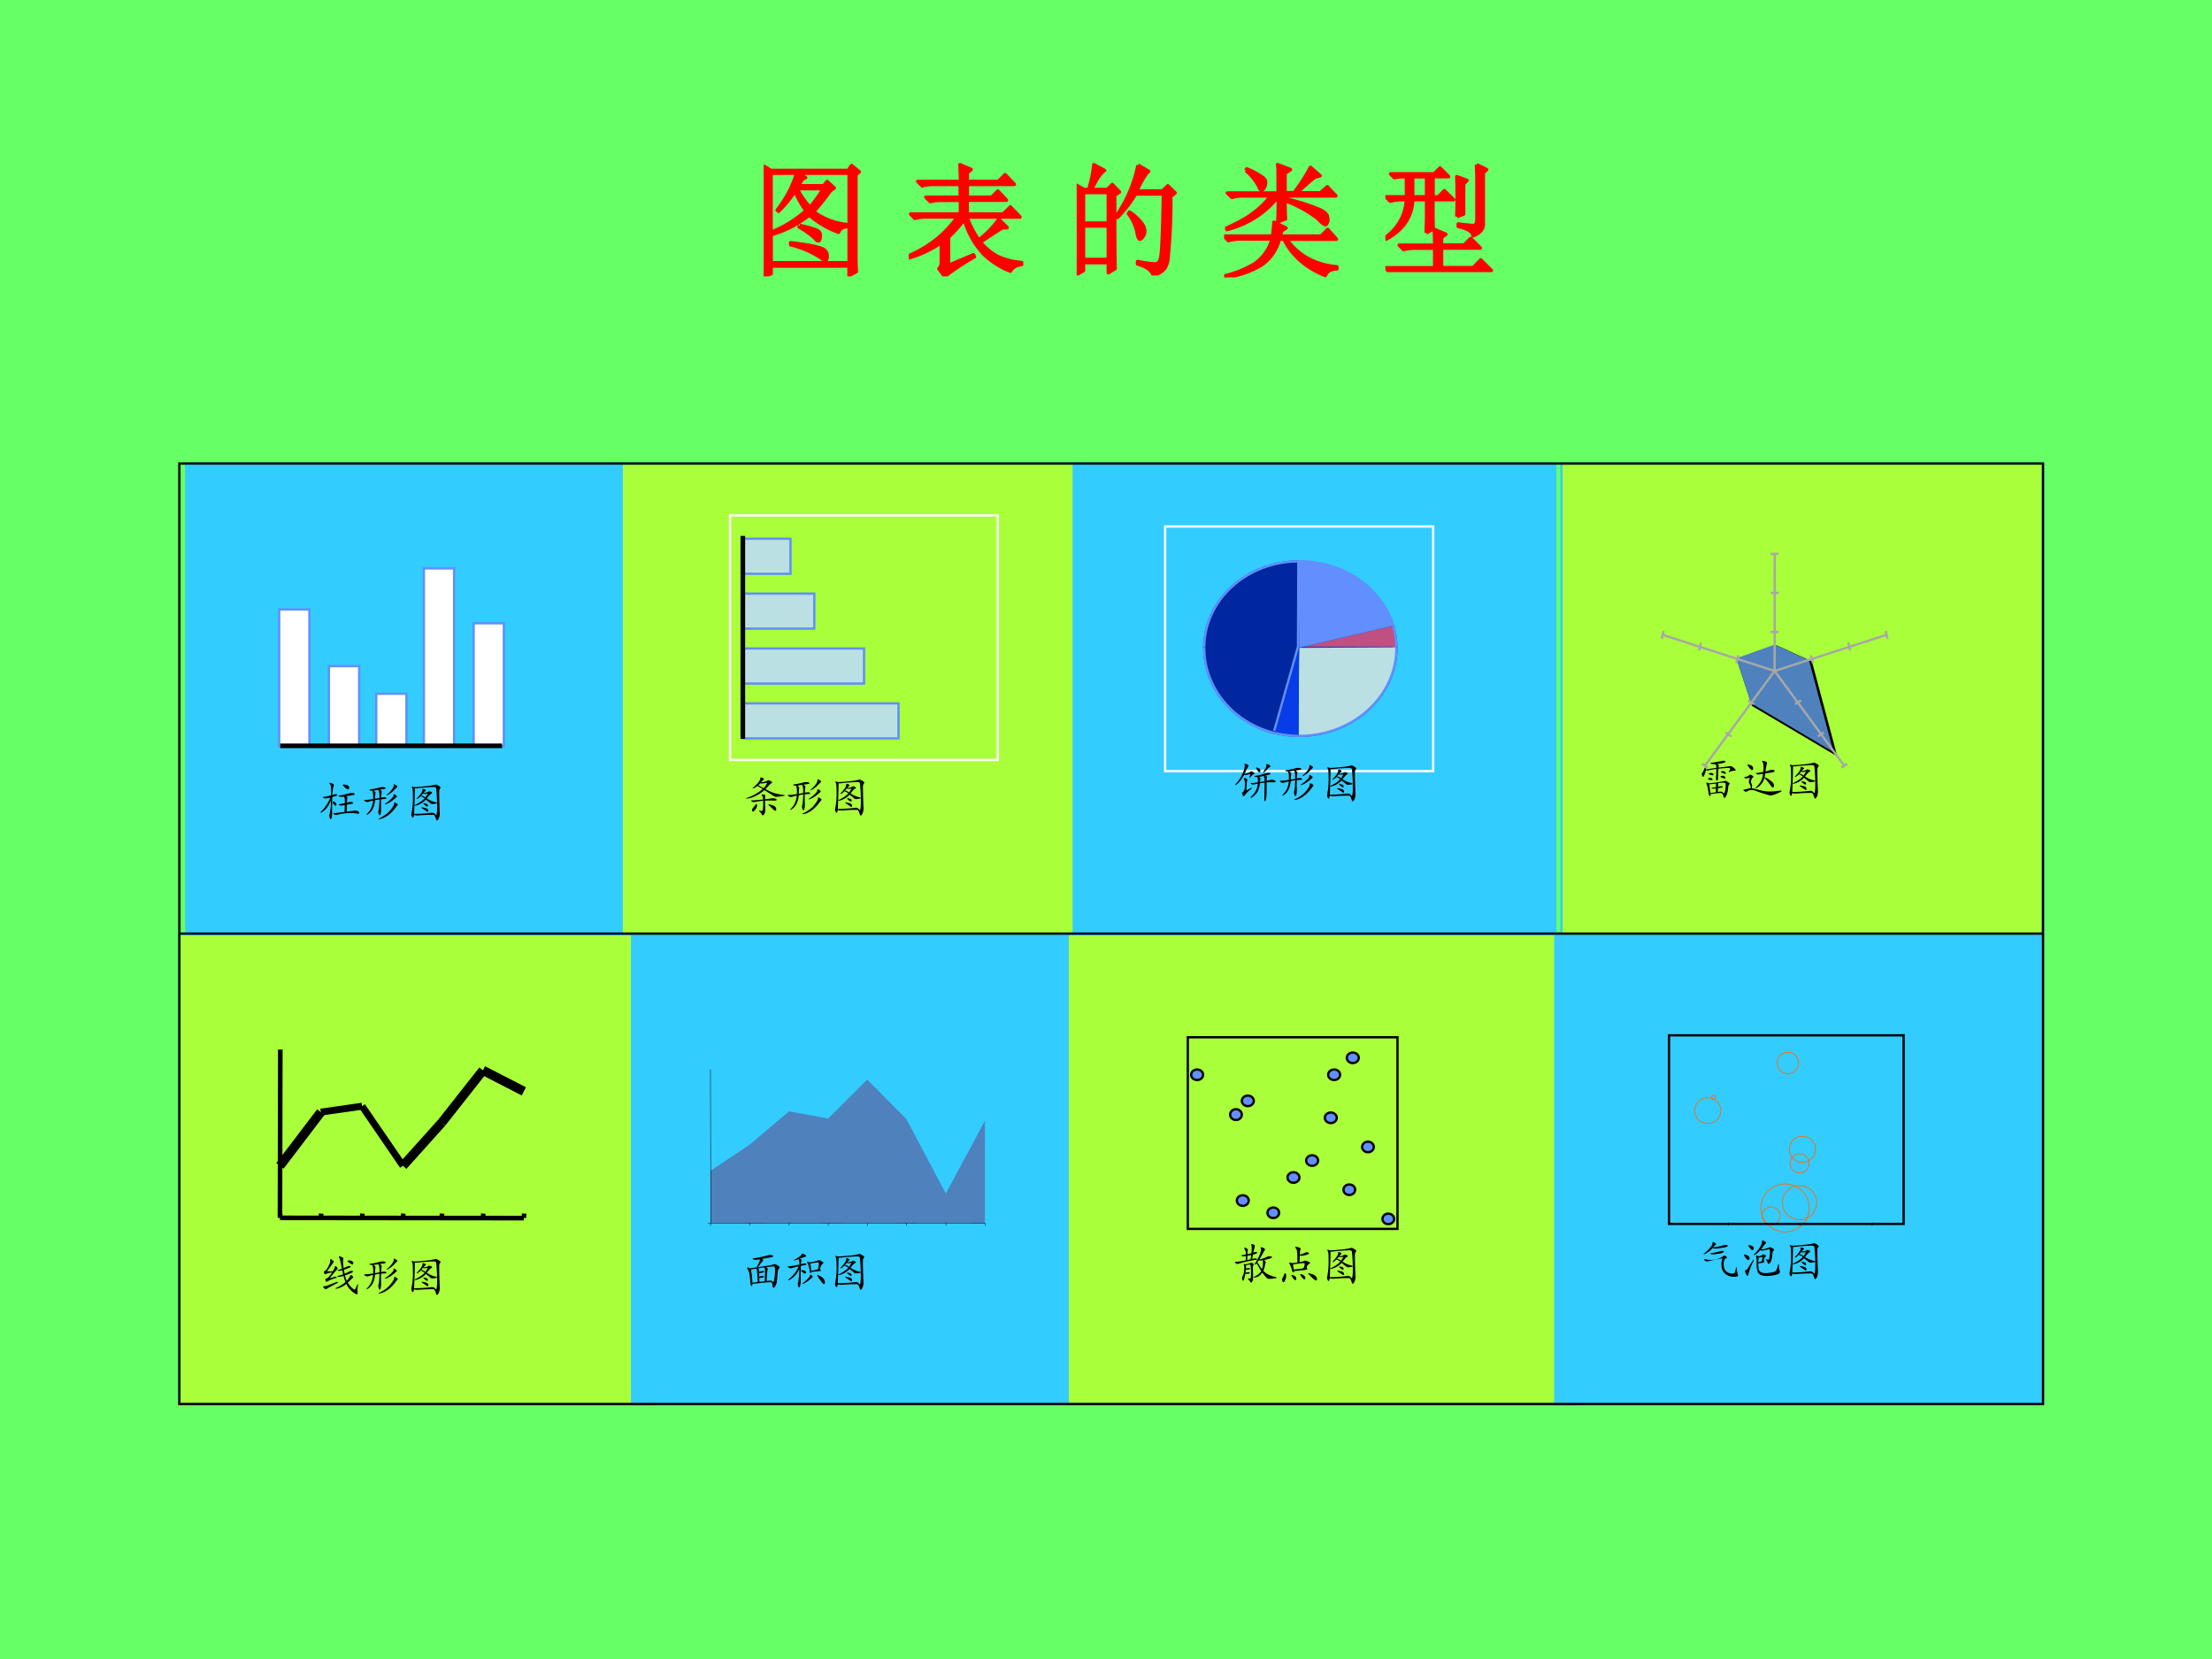 <svg xmlns="http://www.w3.org/2000/svg" xmlns:xlink="http://www.w3.org/1999/xlink" width="960" height="720" viewBox="0 0 720 540"><rect x="0" y="0" width="720" height="540" fill="#333333" stroke="none"/><g data-name="P"><clipPath id="a"><path fill-rule="evenodd" d="M0 540h720V0H0Z"/></clipPath><g clip-path="url(#a)"><path fill="#6f6" fill-rule="evenodd" d="M0 540h720V0H0Z"/></g></g><g data-name="P"><path fill="#ff0" fill-opacity=".439" fill-rule="evenodd" d="M347.5 457.125h164.37v-153.13H347.5Z"/><path fill="none" stroke="#3cf" stroke-miterlimit="10" stroke-width=".75" d="M347.5 457.125h164.37v-153.13H347.5Z"/></g><g data-name="P"><path fill="#ff0" fill-opacity=".439" fill-rule="evenodd" d="M58.375 457.125h153.12v-153.13H58.375Z"/><path fill="none" stroke="#3cf" stroke-miterlimit="10" stroke-width=".75" d="M58.375 457.125h153.12v-153.13H58.375Z"/></g><g data-name="P"><path fill="#ff0" fill-opacity=".439" fill-rule="evenodd" d="M200.13 304h153.12V150.87H200.13Z"/><path fill="none" stroke="#3cf" stroke-miterlimit="10" stroke-width=".75" d="M200.13 304h153.12V150.87H200.13Z"/></g><g data-name="P"><path fill="#ff0" fill-opacity=".439" fill-rule="evenodd" d="M508.25 304H665V150.87H508.25Z"/><path fill="none" stroke="#3cf" stroke-miterlimit="10" stroke-width=".75" d="M508.25 304H665V150.87H508.25Z"/></g><g data-name="P"><path fill="#3cf" fill-rule="evenodd" d="M205.75 457.125H347.5v-153.13H205.75Z"/><path fill="none" stroke="#3cf" stroke-miterlimit="10" stroke-width=".75" d="M205.75 457.125H347.5v-153.13H205.75Z"/></g><g data-name="P"><path fill="#3cf" fill-rule="evenodd" d="M349.5 304h156.75V150.87H349.5Z"/><path fill="none" stroke="#3cf" stroke-miterlimit="10" stroke-width=".75" d="M349.5 304h156.75V150.87H349.5Z"/></g><g data-name="P"><path fill="#3cf" fill-rule="evenodd" d="M506.25 457.125H665v-153.13H506.25Z"/><path fill="none" stroke="#3cf" stroke-miterlimit="10" stroke-width=".75" d="M506.25 457.125H665v-153.13H506.25Z"/></g><g data-name="P"><path fill="#3cf" fill-rule="evenodd" d="M60.625 304h141.75V150.87H60.625Z"/><path fill="none" stroke="#3cf" stroke-miterlimit="10" stroke-width=".75" d="M60.625 304h141.75V150.87H60.625Z"/></g><path fill="#618ffd" fill-rule="evenodd" d="M422.5 210.49v-28.11l30.18 21.08-30.18 7.03Z" data-name="P"/><path fill="#618ffd" fill-rule="evenodd" d="M422.73 182.38c.05 0 .1-.01.16 0 14.53 0 27.25 8.71 30.94 21.22l-30.94 7.24-.16-28.46Z" data-name="P"/><g data-name="P"><path fill="#618ffd" fill-rule="evenodd" d="M422.73 182.72h.16c14.37 0 26.94 8.61 30.6 20.96l-30.6 7.16-.16-28.12Z"/><path fill="none" stroke="#618ffd" stroke-linejoin="round" stroke-width=".75" d="M422.73 182.72h.16c14.37 0 26.94 8.61 30.6 20.96"/></g><path fill="none" stroke="#618ffd" stroke-linejoin="round" stroke-width=".75" d="m422.5 210.49.11-28.11M422.5 210.49l30.18-7.03" data-name="P"/><path fill="#063de8" fill-rule="evenodd" d="m422.5 210.49 30.18-7.03.69 7.61-30.87-.58Z" data-name="P"/><path fill="#063de8" fill-rule="evenodd" d="M453.82 203.58c.68 2.31 1.04 4.7 1.05 7.1l-32.02.16 30.97-7.26Z" data-name="P"/><g data-name="P"><path fill="#c05080" fill-rule="evenodd" d="M453.48 203.69c.68 2.28 1.03 4.63 1.05 6.99l-31.68.16 30.63-7.15Z"/><path fill="none" stroke="#618ffd" stroke-linejoin="round" stroke-width=".75" d="M453.48 203.69c.68 2.28 1.03 4.63 1.05 6.99"/></g><path fill="#063de8" fill-rule="evenodd" d="M422.5 210.49h30.87l-31.57 28 .7-28Z" data-name="P"/><path fill="#063de8" fill-rule="evenodd" d="M454.87 210.72c0 .05.01.11.01.16 0 16.01-14.34 28.99-32.02 28.99h-.48l.48-28.99 32.01-.16Z" data-name="P"/><g data-name="P"><path fill="#bbe0e3" fill-rule="evenodd" d="M454.53 210.72v.16c0 15.82-14.18 28.65-31.67 28.65h-.48l.48-28.65 31.67-.16Z"/><path fill="none" stroke="#618ffd" stroke-linejoin="round" stroke-width=".75" d="M454.53 210.72v.16c0 15.82-14.18 28.65-31.67 28.65h-.48"/></g><path fill="#063de8" fill-rule="evenodd" d="M422.5 210.49v28l-7.75-.57 7.75-27.43Z" data-name="P"/><path fill="#063de8" fill-rule="evenodd" d="M422.68 239.87c-2.64-.01-5.26-.33-7.81-.95l7.98-28.08-.17 29.03Z" data-name="P"/><g data-name="P"><path fill="#063de8" fill-rule="evenodd" d="M422.69 239.53c-2.61-.01-5.19-.33-7.71-.95l7.87-27.74-.16 28.69Z"/><path fill="none" stroke="#618ffd" stroke-linejoin="round" stroke-width=".75" d="M422.69 239.53c-2.61-.01-5.19-.33-7.71-.95"/></g><path fill="none" stroke="#618ffd" stroke-linejoin="round" stroke-width=".75" d="m422.5 210.49 30.18-7.03M422.5 210.49l-7.75 27.43" data-name="P"/><path fill="#00279f" fill-rule="evenodd" d="m422.5 210.49-7.75 27.43-23.12-28.12 30.87.69Z" data-name="P"/><path fill="#00279f" fill-rule="evenodd" d="M414.89 238.95c-13.71-3.36-23.26-14.9-23.26-28.1-.01-.16 0-.32 0-.48l31.22.48-7.96 28.1Z" data-name="P"/><g data-name="P"><path fill="#00279f" fill-rule="evenodd" d="M414.99 238.61c-13.57-3.32-23.02-14.72-23.02-27.76v-.48l30.88.48-7.86 27.76Z"/><path fill="none" stroke="#618ffd" stroke-linejoin="round" stroke-width=".75" d="M414.99 238.61c-13.57-3.32-23.02-14.72-23.02-27.76v-.48"/></g><path fill="#00279f" fill-rule="evenodd" d="M422.5 210.49h-30.87l30.87-28.11v28.11Z" data-name="P"/><path fill="#00279f" fill-rule="evenodd" d="M391.63 210.68c.09-15.6 13.94-28.23 31.06-28.3l.16 28.46-31.22-.16Z" data-name="P"/><g data-name="P"><path fill="#00279f" fill-rule="evenodd" d="M391.97 210.68c.09-15.41 13.8-27.88 30.72-27.96l.16 28.12-30.88-.16Z"/><path fill="none" stroke="#618ffd" stroke-linejoin="round" stroke-width=".75" d="M391.97 210.68c.09-15.41 13.8-27.88 30.72-27.96"/></g><path fill="none" stroke="#618ffd" stroke-linejoin="round" stroke-width=".75" d="m422.5 210.49-7.75 27.43M422.5 210.49l.11-28.11" data-name="P"/><g data-name="P"><symbol id="b"><path d="M.449.607C.536.562.604.531.652.516.701.501.774.486.871.471.888.468.897.464.897.459.897.456.895.454.89.452A1.364 1.364 0 0 0 .705.429a.11.11 0 0 0-.039.005 1.88 1.88 0 0 0-.085.052C.533.517.481.55.426.583A.857.857 0 0 0 .208.442.516.516 0 0 0 .015.387C.005.387 0 .388 0 .391S.01.4.03.407c.133.045.251.112.355.202a2.19 2.19 0 0 1-.12.071A.33.33 0 0 0 .2.638.122.122 0 0 0 .157.624C.154.624.152.625.152.628s.005.008.014.016a.65.65 0 0 1 .125.125c.031.043.045.073.041.089A.062.062 0 0 0 .331.87c0 .005.004.007.012.007A.122.122 0 0 0 .386.863C.406.853.417.846.417.841.417.836.414.831.408.826a1.355 1.355 0 0 1-.056-.06.149.149 0 0 1 .061.007.39.39 0 0 1 .072.025c.02.01.033.014.04.014a.123.123 0 0 0 .046-.02C.594.779.605.769.605.763.605.757.601.752.593.747A.39.39 0 0 1 .53.692 1.08 1.08 0 0 0 .449.607M.407.629a.417.417 0 0 1 .079.114c0 .006-.004.009-.013.009A.142.142 0 0 1 .44.747.238.238 0 0 0 .331.741.701.701 0 0 0 .286.696C.3.687.34.665.407.629M.441.372c.05.005.09.01.116.015.027.005.05.008.07.008.02 0 .038-.004.057-.012C.703.375.712.367.712.359.712.347.693.341.655.341L.622.342A1.959 1.959 0 0 1 .441.34c0-.062.002-.108.003-.137L.447.132a.234.234 0 0 0-.01-.07.1.1 0 0 0-.025-.047C.402.005.393 0 .386 0 .379 0 .372.007.365.022a.3.3 0 0 1-.053.07C.306.099.303.104.303.107c0 .003.002.005.007.005A.1.1 0 0 0 .334.107.094.094 0 0 1 .365.101a.02.02 0 0 1 .02.013.294.294 0 0 1 .01.073c.003.04.004.09.004.15A1.421 1.421 0 0 1 .214.311.189.189 0 0 0 .175.306a.072.072 0 0 0-.036.013C.126.329.119.335.119.34c0 .005.005.007.016.007h.022c.033 0 .114.007.241.02C.393.41.384.44.369.457.364.463.362.468.362.472c0 .008.005.012.016.012A.13.13 0 0 0 .415.478a.076.076 0 0 0 .027-.01C.446.465.448.459.448.452A.139.139 0 0 0 .444.424.225.225 0 0 1 .441.372m-.2-.106C.245.266.249.261.252.251A.08.08 0 0 0 .257.224C.257.203.245.174.22.139.196.104.177.086.162.086.148.086.141.098.141.122c0 .01.002.02.007.028.005.01.017.026.036.049.02.023.033.04.04.051.008.01.014.016.017.016M.524.255A.363.363 0 0 0 .599.238c.04-.01.066-.025.08-.043A.091.091 0 0 0 .7.138C.7.118.693.107.678.107a.034.034 0 0 0-.022.008 4.284 4.284 0 0 0-.119.111C.524.24.517.248.517.251c0 .003.002.004.007.004Z"/></symbol><symbol id="c"><path d="M.769.755C.769.75.765.744.757.737A1.315 1.315 0 0 1 .692.672.563.563 0 0 0 .53.552C.525.552.522.554.522.558c0 .005.004.01.012.017a.52.52 0 0 1 .11.116c.027.04.04.067.04.081a.05.05 0 0 1-.001.01.063.063 0 0 0-.001.01c0 .01.004.014.013.014S.718.799.738.786C.758.773.769.763.769.755M.392.498c.03.006.054.009.071.009.017 0 .03-.003.039-.009C.511.492.515.487.515.482.515.472.5.466.47.465A1.17 1.17 0 0 1 .39.459 4.377 4.377 0 0 1 .392.222.397.397 0 0 0 .382.13C.375.102.368.088.361.088c-.007 0-.014.01-.022.028a.13.13 0 0 0-.012.05c0 .015 0 .025.002.031.015.057.023.144.025.259A1.16 1.16 0 0 1 .251.438.525.525 0 0 0 .206.254.354.354 0 0 0 .124.14C.094.114.072.101.061.101.057.101.055.103.055.107s.004.01.012.018A.435.435 0 0 1 .163.26a.546.546 0 0 1 .042.169.624.624 0 0 1-.081-.02.226.226 0 0 0-.059-.013.082.082 0 0 0-.041.015C.008.421 0 .429 0 .436c0 .007.005.011.014.011L.036.446c.037 0 .094.006.171.019l.001.046A.42.42 0 0 1 .19.659a.111.111 0 0 0-.049.006C.128.671.121.676.121.68c0 .005.006.008.017.009.044.003.121.019.232.047a.23.23 0 0 0 .058.007C.448.743.466.74.479.734.492.729.499.723.499.716.499.71.492.705.477.701A1.801 1.801 0 0 0 .36.683.187.187 0 0 0 .394.658C.401.651.405.645.405.639L.404.624A.98.98 0 0 1 .392.498M.354.491C.356.593.347.655.327.678L.216.661c.03-.02.046-.037.046-.05 0-.003 0-.006-.002-.009a1.148 1.148 0 0 1-.008-.13c.035.005.069.012.102.019m.405.036A.013.013 0 0 0 .756.519 1.033 1.033 0 0 0 .617.404.566.566 0 0 0 .535.359.194.194 0 0 0 .486.343C.48.343.477.344.477.346c0 .003.008.01.024.021a.874.874 0 0 1 .162.141.07.07 0 0 1 .013.021.057.057 0 0 1 .003.018v.011c0 .012.004.018.013.018.01 0 .023-.006.04-.019C.75.544.759.534.759.527M.777.335C.777.329.773.322.765.314A.653.653 0 0 1 .72.258.797.797 0 0 0 .592.12.577.577 0 0 0 .455.031.292.292 0 0 0 .342 0C.334 0 .33.002.33.005s.006.008.019.013c.116.055.203.12.26.192.057.073.086.122.086.147L.693.373c0 .008.004.012.012.012.009 0 .023-.006.042-.018.02-.012.03-.023.03-.032Z"/></symbol><symbol id="d"><path d="M.066.775C.102.773.185.779.314.792a1.35 1.35 0 0 1 .252.041A.163.163 0 0 0 .63.806C.661.788.677.774.677.765A.043.043 0 0 0 .665.737.073.073 0 0 1 .649.703.437.437 0 0 1 .646.642 12.72 12.72 0 0 1 .659.18.295.295 0 0 0 .635.044C.619.014.605 0 .593 0 .586 0 .582.004.579.013a.618.618 0 0 1-.043.108.045.045 0 0 1-.017.008.432.432 0 0 1-.055.002A4.364 4.364 0 0 1 .149.116a.322.322 0 0 0-.087.012C.056.085.047.064.036.064c-.007 0-.015.01-.024.028A.126.126 0 0 0 0 .143a1.753 1.753 0 0 1 .035.435c0 .055-.001.096-.004.123C.029.729.024.747.017.756.01.766.007.772.007.777c0 .005.005.008.015.008.01 0 .025-.003.044-.01M.064.154a3.053 3.053 0 0 1 .409.027c.02 0 .035-.003.048-.009A.084.084 0 0 0 .556.145C.566.132.573.126.576.126c.006 0 .011.019.015.057.005.039.007.08.007.124a4.539 4.539 0 0 1-.02.431C.575.754.568.764.559.768a.126.126 0 0 1-.052.007A2.77 2.77 0 0 1 .354.767 2.728 2.728 0 0 1 .171.751a.448.448 0 0 0-.09-.005C.081.599.076.401.064.154m.295.358A.625.625 0 0 1 .566.423C.584.419.593.413.593.406.593.403.591.399.586.396A.481.481 0 0 0 .483.381a.056.056 0 0 0-.036.014L.338.484A.447.447 0 0 0 .199.381.33.33 0 0 0 .086.343c-.007 0-.01.002-.01.006 0 .005.005.01.016.014.041.02.082.043.122.07.04.027.071.053.093.078a.233.233 0 0 1-.09.051.283.283 0 0 0-.055-.047A.106.106 0 0 0 .13.499C.127.499.125.501.125.504c0 .004.002.008.005.012a.744.744 0 0 1 .085.099c.03.04.044.071.044.093L.258.721c0 .009.005.013.014.013.01 0 .022-.004.039-.011C.328.716.336.708.336.7.336.695.333.69.328.686A.578.578 0 0 1 .282.637a.256.256 0 0 1 .11.029c.01.007.02.01.029.01.01 0 .022-.004.037-.012C.474.656.482.648.482.641.482.634.476.627.465.622A.11.11 0 0 1 .43.597 1.878 1.878 0 0 1 .359.512M.326.535a.676.676 0 0 1 .051.084c0 .004-.002.006-.006.006A.164.164 0 0 1 .347.621.133.133 0 0 0 .27.624a.737.737 0 0 0-.042-.05C.245.575.259.574.27.569A.36.36 0 0 0 .326.535M.291.399c.02 0 .04-.004.062-.013C.374.378.385.364.385.343.385.332.379.326.367.326c-.011 0-.029.01-.053.03C.29.376.278.388.278.392c0 .005.004.007.013.007M.246.305A.999.999 0 0 0 .313.292C.354.283.378.272.385.256A.085.085 0 0 0 .396.224.025.025 0 0 0 .39.207.016.016 0 0 0 .377.201C.373.201.365.205.353.213L.258.277C.243.287.236.295.236.299s.003.006.01.006Z"/></symbol><use xlink:href="#b" transform="matrix(14.064 0 0 -14.064 242.819 265.39)"/><use xlink:href="#c" transform="matrix(14.064 0 0 -14.064 256.465 265.01)"/><use xlink:href="#d" transform="matrix(14.064 0 0 -14.064 271.799 265.46)"/><symbol id="e"><path d="M-2147483500-2147483500Z"/></symbol><use xlink:href="#e" transform="matrix(14.064 0 0 -14.064 30202209000 -30202209000)"/></g><path fill="none" stroke="#fff" stroke-miterlimit="8" stroke-width=".75" d="M237.63 247.38h87.125v-79.625H237.63Z" data-name="P"/><g data-name="P"><path fill="#bbe0e3" fill-rule="evenodd" d="M241.79 186.76h15.504v-11.408H241.79Z"/><path fill="none" stroke="#618ffd" stroke-miterlimit="8" stroke-width=".75" d="M241.79 186.76h15.504v-11.408H241.79Z"/></g><g data-name="P"><path fill="#bbe0e3" fill-rule="evenodd" d="M241.79 204.62h23.256v-11.408H241.79Z"/><path fill="none" stroke="#618ffd" stroke-miterlimit="8" stroke-width=".75" d="M241.79 204.62h23.256v-11.408H241.79Z"/></g><g data-name="P"><path fill="#bbe0e3" fill-rule="evenodd" d="M241.79 222.49h39.455v-11.408H241.79Z"/><path fill="none" stroke="#618ffd" stroke-miterlimit="8" stroke-width=".75" d="M241.79 222.49h39.455v-11.408H241.79Z"/></g><g data-name="P"><path fill="#bbe0e3" fill-rule="evenodd" d="M241.79 240.35h50.678v-11.408H241.79Z"/><path fill="none" stroke="#618ffd" stroke-miterlimit="8" stroke-width=".75" d="M241.79 240.35h50.678v-11.408H241.79Z"/></g><path fill="none" stroke="#000" stroke-linejoin="round" stroke-width="1.5" d="M241.79 240.46v-66.03" data-name="P"/><g data-name="P"><symbol id="f"><path d="M.277.561C.317.574.345.58.362.58.37.58.376.577.38.572.385.567.387.562.387.559.387.549.371.54.34.532A3.794 3.794 0 0 1 .275.515 7.354 7.354 0 0 1 .271.156a.494.494 0 0 0-.01-.12C.255.012.248 0 .24 0 .232 0 .224.01.217.029a.155.155 0 0 0-.011.055c0 .017.004.037.013.06a1.5 1.5 0 0 1 .024.289.72.72 0 0 0-.084-.154.433.433 0 0 0-.092-.095C.037.162.016.151.006.151.002.151 0 .153 0 .156c0 .004.004.01.011.016a.928.928 0 0 1 .218.331.554.554 0 0 0-.11-.022.09.09 0 0 0-.044.01C.063.498.057.503.057.508c0 .005.007.008.021.009.051.007.107.018.168.035L.247.67a.668.668 0 0 1-.005.091C.239.785.233.801.223.809.213.818.209.826.209.833c0 .007.006.011.017.011A.125.125 0 0 0 .277.826C.3.814.312.803.312.794A.79.79 0 0 1 .277.561m.389.168A.05.05 0 0 0 .659.702C.654.695.647.692.637.692c-.01 0-.026.01-.05.028a.358.358 0 0 0-.052.047C.525.78.519.789.519.794c0 .005.008.008.025.008.04 0 .07-.006.09-.019A.06.06 0 0 0 .666.729M.609.174C.719.19.787.198.81.198c.033 0 .056-.007.069-.02C.893.165.9.154.9.145.9.133.889.127.866.127a.73.73 0 0 1-.178.014 1.081 1.081 0 0 1-.29-.037.176.176 0 0 0-.042-.006.063.063 0 0 0-.037.014C.306.122.3.129.3.134c0 .005.008.008.025.008S.42.151.559.168l.004.159a.462.462 0 0 0-.08-.011.103.103 0 0 0-.042.008C.429.33.423.335.423.339c0 .005.01.008.03.011.02.003.057.011.112.023.001.05 0 .085-.002.104A.07.07 0 0 1 .54.523.417.417 0 0 0 .484.518.14.14 0 0 0 .44.526C.424.532.416.537.416.541s.009.007.027.01c.07.01.141.025.214.046C.687.606.71.61.726.61A.123.123 0 0 0 .773.601C.788.596.795.589.795.581S.788.567.775.564A4.96 4.96 0 0 0 .593.532C.615.522.626.509.626.495a.445.445 0 0 1-.011-.11C.661.395.692.4.708.4A.068.068 0 0 0 .745.392C.753.387.757.382.757.376.757.366.748.361.73.358A3.931 3.931 0 0 1 .613.337L.609.174M.295.407A.1.1 0 0 0 .327.399.064.064 0 0 0 .359.374.062.062 0 0 0 .37.34C.37.323.364.315.353.315c-.011 0-.026.01-.044.032S.282.384.282.393c0 .01.004.014.013.014Z"/></symbol><use xlink:href="#f" transform="matrix(14.04 0 0 -14.04 104.303 266.645)"/><use xlink:href="#c" transform="matrix(14.04 0 0 -14.04 118.553 266.617)"/><use xlink:href="#d" transform="matrix(14.04 0 0 -14.04 133.885 267.066)"/><use xlink:href="#e" transform="matrix(14.04 0 0 -14.04 30150669000 -30150669000)"/></g><g data-name="P"><path fill="#fff" fill-rule="evenodd" d="M90.875 242.88h9.835v-44.501h-9.835Z"/><path fill="none" stroke="#618ffd" stroke-miterlimit="8" stroke-width=".75" d="M90.875 242.88h9.835v-44.501h-9.835Z"/></g><g data-name="P"><path fill="#fff" fill-rule="evenodd" d="M107.07 242.88h9.835v-26.055h-9.835Z"/><path fill="none" stroke="#618ffd" stroke-miterlimit="8" stroke-width=".75" d="M107.07 242.88h9.835v-26.055h-9.835Z"/></g><g data-name="P"><path fill="#fff" fill-rule="evenodd" d="M122.46 242.88h9.835v-17.063h-9.835Z"/><path fill="none" stroke="#618ffd" stroke-miterlimit="8" stroke-width=".75" d="M122.46 242.88h9.835v-17.063h-9.835Z"/></g><g data-name="P"><path fill="#fff" fill-rule="evenodd" d="M137.97 242.88h9.835v-57.875h-9.835Z"/><path fill="none" stroke="#618ffd" stroke-miterlimit="8" stroke-width=".75" d="M137.97 242.88h9.835v-57.875h-9.835Z"/></g><g data-name="P"><path fill="#fff" fill-rule="evenodd" d="M154.17 242.88h9.835v-40.005h-9.835Z"/><path fill="none" stroke="#618ffd" stroke-miterlimit="8" stroke-width=".75" d="M154.17 242.88h9.835v-40.005h-9.835Z"/></g><path fill="none" stroke="#000" stroke-linejoin="round" stroke-width="1.5" d="M91.222 242.76h72.198M91.125 396.41l.116-54.79M91.125 396.41l79.385.09M91.125 396.41l.116-1.4M104.43 396.41l.12-1.4M117.86 396.41l.11-1.4M131.16 396.41l.12-1.4M143.78 396.41l.11-1.4M157.2 396.41l.12-1.4M170.51 396.41l.12-1.4" data-name="P"/><path fill="none" stroke="#000" stroke-linejoin="round" stroke-width="3" d="m91.125 379.47 13.305-17.48" data-name="P"/><path fill="none" stroke="#000" stroke-linejoin="round" stroke-width="2.25" d="m104.43 361.99 13.43-1.93M117.86 360.06l13.3 19.41" data-name="P"/><path fill="none" stroke="#000" stroke-linejoin="round" stroke-width="3" d="m131.16 379.47 12.62-14.05M143.78 365.42l13.42-17.03M157.2 348.39l13.31 6.84" data-name="P"/><path fill="none" stroke="#000" stroke-miterlimit="8" stroke-width=".75" d="M386.63 400h68.25v-62.375h-68.25Z" data-name="P"/><g data-name="P"><path fill="#618ffd" fill-rule="evenodd" d="M400.4 362.8c0-.97.85-1.76 1.91-1.76 1.05 0 1.9.79 1.9 1.76s-.85 1.76-1.9 1.76c-1.06 0-1.91-.79-1.91-1.76Z"/><path fill="none" stroke="#000" stroke-linejoin="round" stroke-width=".75" d="M400.4 362.8c0-.97.85-1.76 1.91-1.76 1.05 0 1.9.79 1.9 1.76s-.85 1.76-1.9 1.76c-1.06 0-1.91-.79-1.91-1.76Z"/></g><g data-name="P"><path fill="#618ffd" fill-rule="evenodd" d="M412.55 394.76c0-.95.85-1.72 1.9-1.72 1.05 0 1.9.77 1.9 1.72s-.85 1.71-1.9 1.71c-1.05 0-1.9-.76-1.9-1.71Z"/><path fill="none" stroke="#000" stroke-linejoin="round" stroke-width=".75" d="M412.55 394.76c0-.95.85-1.72 1.9-1.72 1.05 0 1.9.77 1.9 1.72s-.85 1.71-1.9 1.71c-1.05 0-1.9-.76-1.9-1.71Z"/></g><g data-name="P"><path fill="#618ffd" fill-rule="evenodd" d="M419.07 383.28c0-.95.88-1.72 1.95-1.72 1.08 0 1.95.77 1.95 1.72 0 .94-.87 1.71-1.95 1.71-1.07 0-1.95-.77-1.95-1.71Z"/><path fill="none" stroke="#000" stroke-linejoin="round" stroke-width=".75" d="M419.07 383.28c0-.95.88-1.72 1.95-1.72 1.08 0 1.95.77 1.95 1.72 0 .94-.87 1.71-1.95 1.71-1.07 0-1.95-.77-1.95-1.71Z"/></g><g data-name="P"><path fill="#618ffd" fill-rule="evenodd" d="M432.31 349.83c0-.95.87-1.72 1.95-1.72 1.07 0 1.94.77 1.94 1.72s-.87 1.72-1.94 1.72c-1.08 0-1.95-.77-1.95-1.72Z"/><path fill="none" stroke="#000" stroke-linejoin="round" stroke-width=".75" d="M432.31 349.83c0-.95.87-1.72 1.95-1.72 1.07 0 1.94.77 1.94 1.72s-.87 1.72-1.94 1.72c-1.08 0-1.95-.77-1.95-1.72Z"/></g><g data-name="P"><path fill="#618ffd" fill-rule="evenodd" d="M443.36 373.33c0-.95.86-1.72 1.91-1.72 1.05 0 1.9.77 1.9 1.72s-.85 1.72-1.9 1.72c-1.05 0-1.91-.77-1.91-1.72Z"/><path fill="none" stroke="#000" stroke-linejoin="round" stroke-width=".75" d="M443.36 373.33c0-.95.86-1.72 1.91-1.72 1.05 0 1.9.77 1.9 1.72s-.85 1.72-1.9 1.72c-1.05 0-1.91-.77-1.91-1.72Z"/></g><g data-name="P"><path fill="#618ffd" fill-rule="evenodd" d="M402.58 390.78c0-.95.87-1.72 1.95-1.72 1.07 0 1.94.77 1.94 1.72s-.87 1.72-1.94 1.72c-1.08 0-1.95-.77-1.95-1.72Z"/><path fill="none" stroke="#000" stroke-linejoin="round" stroke-width=".75" d="M402.58 390.78c0-.95.87-1.72 1.95-1.72 1.07 0 1.94.77 1.94 1.72s-.87 1.72-1.94 1.72c-1.08 0-1.95-.77-1.95-1.72Z"/></g><g data-name="P"><path fill="#618ffd" fill-rule="evenodd" d="M404.21 358.33c0-.95.87-1.72 1.95-1.72 1.07 0 1.95.77 1.95 1.72 0 .94-.88 1.71-1.95 1.71-1.08 0-1.95-.77-1.95-1.71Z"/><path fill="none" stroke="#000" stroke-linejoin="round" stroke-width=".75" d="M404.21 358.33c0-.95.87-1.72 1.95-1.72 1.07 0 1.95.77 1.95 1.72 0 .94-.88 1.71-1.95 1.71-1.08 0-1.95-.77-1.95-1.71Z"/></g><g data-name="P"><path fill="#618ffd" fill-rule="evenodd" d="M438.38 344.31c0-.94.87-1.71 1.95-1.71 1.07 0 1.95.77 1.95 1.71 0 .95-.88 1.72-1.95 1.72-1.08 0-1.95-.77-1.95-1.72Z"/><path fill="none" stroke="#000" stroke-linejoin="round" stroke-width=".75" d="M438.38 344.31c0-.94.87-1.71 1.95-1.71 1.07 0 1.95.77 1.95 1.71 0 .95-.88 1.72-1.95 1.72-1.08 0-1.95-.77-1.95-1.72Z"/></g><g data-name="P"><path fill="#618ffd" fill-rule="evenodd" d="M431.22 363.84c0-.95.87-1.72 1.95-1.72 1.07 0 1.95.77 1.95 1.72s-.88 1.72-1.95 1.72c-1.08 0-1.95-.77-1.95-1.72Z"/><path fill="none" stroke="#000" stroke-linejoin="round" stroke-width=".75" d="M431.22 363.84c0-.95.87-1.72 1.95-1.72 1.07 0 1.95.77 1.95 1.72s-.88 1.72-1.95 1.72c-1.08 0-1.95-.77-1.95-1.72Z"/></g><g data-name="P"><path fill="#618ffd" fill-rule="evenodd" d="M425.15 377.76c0-.95.87-1.72 1.94-1.72 1.08 0 1.95.77 1.95 1.72s-.87 1.72-1.95 1.72c-1.07 0-1.94-.77-1.94-1.72Z"/><path fill="none" stroke="#000" stroke-linejoin="round" stroke-width=".75" d="M425.15 377.76c0-.95.87-1.72 1.94-1.72 1.08 0 1.95.77 1.95 1.72s-.87 1.72-1.95 1.72c-1.07 0-1.94-.77-1.94-1.72Z"/></g><g data-name="P"><path fill="#618ffd" fill-rule="evenodd" d="M437.29 387.25c0-.94.85-1.71 1.9-1.71 1.06 0 1.91.77 1.91 1.71 0 .95-.85 1.72-1.91 1.72-1.05 0-1.9-.77-1.9-1.72Z"/><path fill="none" stroke="#000" stroke-linejoin="round" stroke-width=".75" d="M437.29 387.25c0-.94.85-1.71 1.9-1.71 1.06 0 1.91.77 1.91 1.71 0 .95-.85 1.72-1.91 1.72-1.05 0-1.9-.77-1.9-1.72Z"/></g><g data-name="P"><path fill="#618ffd" fill-rule="evenodd" d="M449.98 396.75c0-.95.85-1.72 1.9-1.72 1.06 0 1.91.77 1.91 1.72 0 .94-.85 1.71-1.91 1.71-1.05 0-1.9-.77-1.9-1.71Z"/><path fill="none" stroke="#000" stroke-linejoin="round" stroke-width=".75" d="M449.98 396.75c0-.95.85-1.72 1.9-1.72 1.06 0 1.91.77 1.91 1.72 0 .94-.85 1.71-1.91 1.71-1.05 0-1.9-.77-1.9-1.71Z"/></g><g data-name="P"><path fill="#618ffd" fill-rule="evenodd" d="M387.71 349.83c0-.95.88-1.72 1.95-1.72 1.08 0 1.95.77 1.95 1.72s-.87 1.72-1.95 1.72c-1.07 0-1.95-.77-1.95-1.72Z"/><path fill="none" stroke="#000" stroke-linejoin="round" stroke-width=".75" d="M387.71 349.83c0-.95.88-1.72 1.95-1.72 1.08 0 1.95.77 1.95 1.72s-.87 1.72-1.95 1.72c-1.07 0-1.95-.77-1.95-1.72Z"/></g><g data-name="P"><symbol id="g"><path d="M.4.551a.42.42 0 0 0 .071.01.055.055 0 0 0 .031-.007C.509.55.513.546.513.541.513.532.503.528.482.528A2.824 2.824 0 0 1 .099.443.196.196 0 0 0 .052.434a.06.06 0 0 0-.034.014C.006.458 0 .466 0 .471 0 .476.002.48.007.482s.01.003.017.003h.019c.037 0 .106.01.208.032l.003.1A.383.383 0 0 0 .198.61a.114.114 0 0 0-.034.006C.152.62.146.624.146.628c0 .005.008.008.023.01.016.002.044.007.085.016A.222.222 0 0 1 .222.78.042.042 0 0 0 .215.8c0 .006.004.009.013.009A.11.11 0 0 0 .27.794C.29.784.299.773.299.758A.414.414 0 0 1 .29.662a.995.995 0 0 1 .091.02C.387.733.39.774.39.804S.387.854.382.861A.042.042 0 0 0 .375.88c0 .008.005.012.015.012.01 0 .025-.003.043-.01C.452.876.461.866.461.852a.211.211 0 0 0-.006-.03L.426.698A.229.229 0 0 0 .49.711C.505.711.513.705.513.694.513.686.509.68.5.675A.54.54 0 0 0 .417.649L.4.551M.376.639A3.499 3.499 0 0 0 .289.623L.285.524l.079.018.012.097M.659.275A.414.414 0 0 1 .766.192.827.827 0 0 1 .944.128C.96.124.968.119.968.113.968.11.965.107.959.105A.849.849 0 0 0 .804.088a.149.149 0 0 0-.039.004.058.058 0 0 0-.024.012.402.402 0 0 0-.039.042 2.16 2.16 0 0 0-.067.086C.58.157.518.119.447.119c-.01 0-.016.002-.016.005S.436.13.446.135c.077.036.132.08.163.134A1.272 1.272 0 0 0 .548.37a.323.323 0 0 1-.049.075C.482.427.471.418.465.418.459.418.456.42.456.425s.002.01.006.016c.044.065.079.129.104.19a.4.4 0 0 1 .039.14C.605.782.603.791.6.795a.031.031 0 0 0-.004.013c0 .009.005.013.016.013.01 0 .027-.006.05-.018C.685.791.697.78.697.769.697.763.693.755.685.744A.385.385 0 0 1 .654.69 2.104 2.104 0 0 0 .566.537C.62.547.675.566.73.592a.149.149 0 0 0 .111.013C.852.602.858.597.858.591S.854.579.847.574a.279.279 0 0 0-.052-.02A1.273 1.273 0 0 0 .677.525C.703.502.716.485.716.473a.427.427 0 0 1-.019-.07.783.783 0 0 0-.038-.128M.644.519A.284.284 0 0 0 .59.512a.107.107 0 0 0-.036.006.943.943 0 0 0-.038-.052.185.185 0 0 0 .046-.059C.582.374.604.342.627.313a.468.468 0 0 1 .017.206M.236.426a.308.308 0 0 1 .115.028.045.045 0 0 0 .023.008.11.11 0 0 0 .037-.013C.429.44.438.433.438.428A.068.068 0 0 0 .427.402.144.144 0 0 1 .416.334L.419.219.422.122A.222.222 0 0 0 .407.038C.397.013.387 0 .379 0 .374 0 .367.005.36.015a.433.433 0 0 1-.05.058C.303.08.299.086.299.089c0 .003.008.004.025.004s.029.002.034.005c.005.003.009.015.011.034a1.174 1.174 0 0 1-.002.222.19.19 0 0 1-.009.055C.355.414.348.417.334.417A.108.108 0 0 1 .296.411.157.157 0 0 0 .254.403.189.189 0 0 0 .258.364L.257.326a.256.256 0 0 0 .057.013.07.07 0 0 0 .027-.005C.349.331.353.326.353.32S.342.309.319.305A.269.269 0 0 0 .254.301 1.213 1.213 0 0 0 .244.23a.275.275 0 0 0 .061.011.077.077 0 0 0 .031-.005C.343.233.347.228.347.222.347.217.338.212.32.208A.252.252 0 0 0 .24.205.804.804 0 0 0 .209.073C.202.054.194.045.187.045.18.045.175.053.171.07a.167.167 0 0 0-.006.038c0 .01.004.022.013.039a.325.325 0 0 1 .034.128.82.82 0 0 1 .005.08c0 .02-.002.036-.007.046a.06.06 0 0 0-.007.022c0 .005.003.008.009.008A.08.08 0 0 0 .236.426Z"/></symbol><symbol id="h"><path d="M.406.463a.501.501 0 0 1 .111.03.046.046 0 0 0 .024.006c.01 0 .03-.007.062-.02C.634.466.65.457.65.45.65.443.645.436.634.429A.17.17 0 0 1 .586.382.074.074 0 0 1 .572.345c0-.01.002-.017.007-.021A.02.02 0 0 0 .586.308.017.017 0 0 0 .578.293.87.87 0 0 0 .453.274 1.894 1.894 0 0 0 .278.259c0-.013 0-.022-.003-.027C.272.228.268.226.262.226.249.226.239.242.23.275a.52.52 0 0 1-.058.153.031.031 0 0 0-.006.017c0 .005.006.008.017.008a.18.18 0 0 0 .05-.01c.027 0 .068.004.123.011 0 .09-.001.156-.003.199a.418.418 0 0 1-.011.091.095.095 0 0 1-.022.041C.31.795.306.802.306.807c0 .009.007.013.021.013A.2.2 0 0 0 .389.805C.417.795.431.784.431.769A.522.522 0 0 1 .411.64c.05.011.092.026.126.044.013.007.025.01.036.01.01 0 .022-.003.033-.008C.618.681.624.675.624.666.624.658.619.652.61.648A.64.64 0 0 0 .547.627.316.316 0 0 0 .466.613.197.197 0 0 0 .411.62L.406.463M.274.291l.123.016.08.011C.488.321.496.325.5.331c.005.006.01.021.017.046a.29.29 0 0 1 .01.046c0 .013-.011.019-.033.019A2.377 2.377 0 0 1 .253.409 4.63 4.63 0 0 1 .274.291M.613.207C.626.207.653.2.696.186A.178.178 0 0 0 .785.134.102.102 0 0 0 .811.07.03.03 0 0 0 .804.049.024.024 0 0 0 .784.04C.775.04.764.045.752.055A.968.968 0 0 0 .691.11a8.08 8.08 0 0 0-.065.064C.611.189.604.199.604.202c0 .003.003.005.009.005M.068.206C.073.206.079.202.086.195.093.188.096.171.096.144a.261.261 0 0 0-.02-.092C.063.017.048 0 .033 0 .024 0 .017.006.01.019A.083.083 0 0 0 0 .06c0 .015.003.026.008.033.005.007.013.02.024.042a.31.31 0 0 1 .021.052C.056.2.061.206.068.206M.54.094C.54.074.534.065.522.065.505.065.484.082.458.116a.203.203 0 0 0-.038.06c0 .007.003.011.009.011A.161.161 0 0 0 .495.162C.525.145.54.122.54.094M.226.168A.167.167 0 0 0 .272.154C.296.144.312.134.319.12A.094.094 0 0 0 .33.074C.33.057.323.048.308.048S.274.065.251.099a.221.221 0 0 0-.034.059c0 .007.003.01.009.01Z"/></symbol><use xlink:href="#g" transform="matrix(14.04 0 0 -14.04 401.97 417.491)"/><use xlink:href="#h" transform="matrix(14.04 0 0 -14.04 417.301 417.337)"/><use xlink:href="#d" transform="matrix(14.04 0 0 -14.04 431.945 417.856)"/><use xlink:href="#e" transform="matrix(14.04 0 0 -14.04 30150669000 -30150669000)"/></g><path fill="#4f81bd" fill-rule="evenodd" d="M231.25 398.1v-17.01l12.73-8.5 12.84-10.85 12.73 2.34 12.73-12.68 12.73 12.83 12.84 24.26 12.73-23.68v33.29H231.25Z" data-name="P"/><path fill="none" stroke="#000" stroke-linejoin="round" stroke-width=".14" d="m231.25 348.1.11 50M230.44 398.1l.81.07M231.25 398.1l89.33.07M231.25 398.98l.11-.88M243.98 398.98l.11-.88M256.82 398.98l.12-.88M269.55 398.98l.12-.88M282.28 398.98l.12-.88M295.01 398.98l.12-.88M307.85 398.98l.12-.88M320.58 398.98l.12-.88" data-name="P"/><g data-name="P"><symbol id="i"><path d="m.252.478.243.038a.48.48 0 0 1 .109.026.08.08 0 0 0 .034.007c.013 0 .035-.01.068-.031C.739.498.755.483.755.472.755.465.747.454.731.44.723.433.717.42.713.402A1.32 1.32 0 0 1 .699.267.999.999 0 0 0 .68.111a.21.21 0 0 0-.034-.08C.631.011.619 0 .61 0 .598 0 .59.017.587.051a.159.159 0 0 1-.015.065.03.03 0 0 1-.026.014L.445.124A2.834 2.834 0 0 1 .289.109 4.753 4.753 0 0 0 .121.091C.119.056.112.039.1.039.096.039.09.048.083.065A.19.19 0 0 0 .072.13C.069.196.062.256.052.311a.31.31 0 0 1-.039.117C.004.44 0 .45 0 .457c0 .008.003.012.01.012A.126.126 0 0 0 .04.464.079.079 0 0 0 .072.451l.145.022c.029.054.049.095.061.122a.13.13 0 0 1 .016.064A.579.579 0 0 0 .2.649a.133.133 0 0 0-.055.009C.132.665.126.67.126.674c0 .005.007.008.021.009.077.01.183.031.318.065a.329.329 0 0 0 .073.013c.015 0 .03-.003.044-.01C.596.745.603.739.603.732.603.721.584.712.546.706L.343.669C.361.659.37.648.37.637.37.627.364.617.352.609a.914.914 0 0 1-.1-.131m.2-.319c.04.005.068.007.083.007A.067.067 0 0 0 .568.16a.061.061 0 0 0 .02-.018C.595.133.599.129.602.129c.008 0 .017.026.027.079.01.053.016.122.016.209 0 .035-.003.056-.009.065C.631.491.62.495.603.495S.532.489.44.478C.465.463.477.448.477.433A.083.083 0 0 0 .469.404 2.191 2.191 0 0 1 .452.159M.407.152c.004.073.006.147.006.224 0 .048-.004.08-.012.097L.248.45A.065.065 0 0 0 .271.425.084.084 0 0 0 .277.389V.37a.378.378 0 0 0 .092.021c.005 0 .01-.002.015-.005C.389.383.392.379.392.376c0-.007-.01-.015-.03-.022A.155.155 0 0 0 .31.343a.36.36 0 0 0-.032.001L.28.255a.22.22 0 0 0 .07.021.07.07 0 0 0 .03-.005C.387.268.39.263.39.256.39.25.381.244.363.239A.171.171 0 0 0 .28.233L.283.137l.124.015M.244.133a3.464 3.464 0 0 1-.017.258.162.162 0 0 1-.016.054 2.501 2.501 0 0 1-.124-.02C.106.315.117.212.122.117l.122.016Z"/></symbol><symbol id="j"><path d="M.307.539.356.55c.016.004.03.006.042.006A.046.046 0 0 0 .427.548c.007-.005.01-.01.01-.015C.437.528.428.524.41.521L.305.5.302.397l.042.002A.124.124 0 0 0 .398.386C.416.377.425.365.425.348A.026.026 0 0 0 .418.329.023.023 0 0 0 .401.322.043.043 0 0 0 .38.329a1.192 1.192 0 0 0-.078.06 5.731 5.731 0 0 1 0-.215.418.418 0 0 0-.012-.13C.28.014.273 0 .266 0 .26 0 .253.01.245.029a.134.134 0 0 0-.011.047A1.725 1.725 0 0 1 .27.429.56.56 0 0 0 .081.198C.047.177.025.166.014.166.011.166.009.167.009.17s.004.008.012.015c.11.092.188.193.233.304A1.649 1.649 0 0 1 .098.448.114.114 0 0 0 .065.444.076.076 0 0 0 .023.46C.008.47 0 .478 0 .483 0 .488.005.49.016.49c.051 0 .136.014.255.041a.377.377 0 0 1-.014.125.47.47 0 0 0-.111-.031C.141.625.139.626.139.629S.143.636.15.64c.052.027.093.052.123.074.03.023.046.04.049.052.003.012.009.018.018.018a.13.13 0 0 0 .051-.02C.415.751.427.739.427.73.427.72.42.714.407.711A.325.325 0 0 1 .339.688a.587.587 0 0 0-.06-.023.155.155 0 0 0 .03-.015C.316.646.32.641.32.636A1.226 1.226 0 0 1 .307.539m.197.043A.878.878 0 0 1 .688.62a.156.156 0 0 0 .044.012.16.16 0 0 0 .054-.025C.815.59.829.578.829.571.829.568.825.563.818.557A.16.16 0 0 1 .77.491.189.189 0 0 1 .752.428c0-.01.003-.017.01-.022.007-.005.01-.01.01-.014C.772.387.77.384.767.382A8.132 8.132 0 0 0 .548.36C.545.341.538.332.53.332.522.332.516.346.511.374a.479.479 0 0 1-.063.211c0 .005.005.008.014.008A.13.13 0 0 0 .504.582M.547.386a1.659 1.659 0 0 1 .148.033.035.035 0 0 1 .011.016 1.05 1.05 0 0 1 .018.123c0 .015-.013.023-.039.023A.476.476 0 0 1 .604.568a.275.275 0 0 0-.08-.01L.547.386m.034-.14c0-.005-.003-.01-.01-.014A.34.34 0 0 1 .536.205.612.612 0 0 0 .403.106.304.304 0 0 0 .345.081C.341.081.339.083.339.086s.003.006.009.011a.879.879 0 0 1 .118.105c.033.036.05.062.05.079 0 .01.004.015.012.015S.547.289.56.276C.574.263.581.253.581.246m.107.045A.218.218 0 0 0 .75.265.237.237 0 0 0 .831.201.129.129 0 0 0 .862.12C.862.092.856.078.843.078c-.01 0-.024.01-.041.029C.785.127.761.16.729.205a.311.311 0 0 0-.047.081c0 .003.002.005.006.005Z"/></symbol><use xlink:href="#i" transform="matrix(14.04 0 0 -14.04 243.21 419.172)"/><use xlink:href="#j" transform="matrix(14.04 0 0 -14.04 256.393 419.06)"/><use xlink:href="#d" transform="matrix(14.04 0 0 -14.04 271.795 419.846)"/><use xlink:href="#e" transform="matrix(14.04 0 0 -14.04 30150669000 -30150669000)"/></g><path fill="none" stroke="#000" stroke-linejoin="round" stroke-width=".25" d="m562.57 398.92.09-.99M585.88 398.92l.09-.99M609.38 398.92l.09-.99" data-name="P"/><path fill="none" stroke="#f60" stroke-linejoin="round" stroke-width=".25" d="M551.6 361.51c0-2.32 1.9-4.2 4.26-4.2 2.35 0 4.26 1.88 4.26 4.2 0 2.32-1.91 4.2-4.26 4.2-2.36 0-4.26-1.88-4.26-4.2ZM582.62 378.66c0-1.72 1.4-3.12 3.13-3.12 1.72 0 3.13 1.4 3.13 3.12 0 1.72-1.41 3.11-3.13 3.11-1.73 0-3.13-1.39-3.13-3.11ZM573.18 393.19c0-4.31 3.52-7.81 7.85-7.81s7.85 3.5 7.85 7.81-3.52 7.81-7.85 7.81-7.85-3.5-7.85-7.81Z" data-name="P"/><path fill="none" stroke="#f60" stroke-linejoin="round" stroke-width=".25" d="M582.44 374.1c0-2.34 1.9-4.24 4.26-4.24 2.35 0 4.26 1.9 4.26 4.24 0 2.34-1.91 4.24-4.26 4.24-2.36 0-4.26-1.9-4.26-4.24ZM578.44 345.98c0-1.92 1.57-3.47 3.5-3.47s3.49 1.55 3.49 3.47c0 1.92-1.56 3.48-3.49 3.48-1.93 0-3.5-1.56-3.5-3.48ZM573.55 395.81c0-1.62 1.32-2.93 2.94-2.93 1.63 0 2.95 1.31 2.95 2.93s-1.32 2.93-2.95 2.93c-1.62 0-2.94-1.31-2.94-2.93ZM557.04 357.17c0-.37.3-.67.68-.67.37 0 .68.3.68.67a.68.68 0 0 1-1.36 0ZM580.17 391.48c0-3.07 2.5-5.55 5.58-5.55s5.57 2.48 5.57 5.55c0 3.06-2.49 5.55-5.57 5.55s-5.58-2.49-5.58-5.55Z" data-name="P"/><path fill="none" stroke="#000" stroke-miterlimit="8" stroke-width=".75" d="M543.25 398.38h76.375v-61.382H543.25Z" data-name="P"/><path fill="none" stroke="#fff" stroke-miterlimit="8" stroke-width=".75" d="M379.25 251h87.25v-79.625h-87.25Z" data-name="P"/><g data-name="P"><symbol id="k"><path d="M.212.634c.053.006.096.02.13.044.013.01.024.014.033.014.01 0 .023-.007.041-.02C.435.659.444.65.444.643.444.637.439.632.428.628A.116.116 0 0 1 .393.605a.474.474 0 0 1-.04-.041C.34.548.332.54.329.54.326.54.325.541.325.544A.21.21 0 0 0 .338.59a.095.095 0 0 1 .006.027c0 .007-.004.01-.011.01a.342.342 0 0 1-.042-.01.235.235 0 0 0-.054-.01.138.138 0 0 0-.035.005.727.727 0 0 0-.113-.167C.046.398.017.374.004.374.001.374 0 .375 0 .378c0 .007.009.021.027.041.03.034.061.077.092.129a.818.818 0 0 1 .073.156.414.414 0 0 1 .026.119.051.051 0 0 1-.004.021.063.063 0 0 0-.003.018c0 .005.004.008.011.008A.156.156 0 0 0 .269.855C.292.845.304.835.304.822A.04.04 0 0 0 .293.797 1.698 1.698 0 0 1 .212.634m.601.177C.813.805.807.798.795.791A.253.253 0 0 1 .743.744.583.583 0 0 0 .681.683C.662.668.65.66.644.66.641.66.64.662.64.665s.003.009.009.017C.697.752.721.8.721.823c0 .003 0 .006-.002.009a.04.04 0 0 0-.002.013c0 .011.006.017.017.017A.104.104 0 0 0 .782.843C.802.83.813.82.813.811M.581.706C.581.683.573.671.558.671a.031.031 0 0 0-.017.006.111.111 0 0 0-.019.02L.496.738A.102.102 0 0 0 .48.773c0 .005.005.008.014.008.01 0 .027-.006.051-.019C.569.749.581.731.581.706M.724.473l.089.021a.235.235 0 0 0 .044.004.106.106 0 0 0 .051-.015C.927.473.936.465.936.457.936.445.92.439.887.439L.798.44A.783.783 0 0 1 .724.437C.727.24.724.117.715.071.706.024.697 0 .687 0 .684 0 .68.003.677.01a.19.19 0 0 0-.005.059l.006.362a1.583 1.583 0 0 1-.11-.016.495.495 0 0 0-.058-.2.381.381 0 0 0-.119-.12.118.118 0 0 0-.034-.017C.353.078.351.079.351.081c0 .006.007.017.022.032a.478.478 0 0 1 .111.151c.02.046.031.094.035.143A1.495 1.495 0 0 1 .439.39.145.145 0 0 0 .407.387a.07.07 0 0 0-.036.01C.361.404.355.41.355.415c0 .005.01.007.029.007.02 0 .066.005.137.015L.523.5a.14.14 0 0 1-.012.059.155.155 0 0 0-.046.005C.45.569.442.574.442.578c0 .005.006.009.017.01.05.005.128.023.233.054a.345.345 0 0 0 .075.017A.073.073 0 0 0 .8.652C.81.648.814.644.814.639.814.624.772.609.688.592A.222.222 0 0 0 .724.574C.732.569.736.564.736.558A.263.263 0 0 1 .724.473M.678.463A.37.37 0 0 1 .66.586 5.047 5.047 0 0 0 .55.565C.571.548.582.535.582.527A.296.296 0 0 1 .57.444l.108.019M.385.306C.385.302.38.296.371.289A.818.818 0 0 1 .215.135C.208.123.199.117.19.117c-.009 0-.017.01-.024.029a.132.132 0 0 0-.011.038c0 .007.004.015.013.022.02.017.034.036.041.057A.447.447 0 0 1 .22.386a.291.291 0 0 1-.011.109C.202.506.198.515.198.522c0 .01.005.015.015.015.01 0 .024-.003.039-.01S.275.512.275.502A.179.179 0 0 0 .268.461a3.682 3.682 0 0 1-.012-.2C.256.254.257.25.26.25s.007.002.011.005A.29.29 0 0 0 .329.29a.188.188 0 0 0 .047.019C.382.309.385.308.385.306Z"/></symbol><use xlink:href="#k" transform="matrix(14.04 0 0 -14.04 402.11 260.798)"/><use xlink:href="#c" transform="matrix(14.04 0 0 -14.04 416.613 260.377)"/><use xlink:href="#d" transform="matrix(14.04 0 0 -14.04 431.945 260.826)"/><use xlink:href="#e" transform="matrix(14.04 0 0 -14.04 30150669000 -30150669000)"/></g><g data-name="P"><path fill-rule="evenodd" d="m578.26 210.45 11.19 5.09 7.99 29.88-26.85-15.89-4.79-14.63 12.46-4.45Z"/><path fill="none" stroke="#000" stroke-linejoin="round" stroke-width=".75" d="m578.26 210.45 11.19 5.09 7.99 29.88-26.85-15.89-4.79-14.63 12.46-4.45Z"/></g><path fill="#4f81bd" fill-rule="evenodd" d="m577.62 209.82 11.19 5.08 7.99 29.89-26.84-15.9-4.8-14.62 12.46-4.45Z" data-name="P"/><path fill="none" stroke="#a7a7a7" stroke-linejoin="round" stroke-width=".75" d="m577.63 218.4.05-38.15M576.35 205.68l2.55.06M578.9 205.68l-2.55.06M576.35 192.97l2.55.05M578.9 192.97l-2.55.05M576.35 180.25l2.55.05M578.9 180.25l-2.55.05M577.63 218.4l36.43-11.76M589.45 213.31l.64 2.55M590.09 215.86l-.64-2.55M601.59 209.18l.64 2.54M602.23 211.72l-.64-2.54M613.74 205.37l.64 2.54M614.38 207.91l-.64-2.54M577.63 218.4l22.68 30.84M586.25 227.94l-1.91 1.27M584.34 229.21l1.91-1.27M593.6 238.43l-1.91 1.27M591.69 239.7l1.91-1.27M601.27 248.6l-1.91 1.28M599.36 249.88l1.91-1.28M577.63 218.4l-22.69 30.84M570.91 229.21l-1.91-1.27M569 227.94l1.91 1.27M563.56 239.7l-1.91-1.27M561.65 238.43l1.91 1.27M555.89 249.88l-1.91-1.28M553.98 248.6l1.91 1.28M577.63 218.4l-36.44-11.76M565.16 215.86l.64-2.55M565.8 213.31l-.64 2.55M553.02 211.72l.64-2.54M553.66 209.18l-.64 2.54M540.88 207.91l.63-2.54M541.51 205.37l-.63 2.54" data-name="P"/><g data-name="P"><symbol id="l"><path d="M.387.703a14.436 14.436 0 0 1 .282.035C.686.738.71.725.74.698.77.671.786.654.786.645.786.637.778.633.762.633A.233.233 0 0 1 .704.624.249.249 0 0 1 .652.607.065.065 0 0 0 .629.598C.626.598.624.6.624.603s.003.01.01.018c.015.023.023.041.023.054 0 .013-.013.02-.04.02C.564.695.487.689.386.677A3.008 3.008 0 0 1 .38.524C.38.441.371.399.354.399.347.399.341.405.335.417a.076.076 0 0 0-.008.029c0 .007 0 .018.002.032.005.04.007.104.008.193A1.118 1.118 0 0 1 .196.648.315.315 0 0 0 .133.637a.12.12 0 0 0-.036.006A.829.829 0 0 0 .058.53C.045.502.036.488.029.488.023.488.017.496.01.513A.122.122 0 0 0 0 .552c0 .009.004.02.013.032A.45.45 0 0 1 .06.682c.004.013.009.02.015.02S.089.689.099.662l.238.035c0 .04-.007.068-.021.086a.483.483 0 0 0-.03-.001.172.172 0 0 0-.064.009C.208.798.201.803.201.807s.006.007.017.008A3.285 3.285 0 0 1 .5.864.082.082 0 0 0 .533.857C.544.853.55.848.55.842.55.822.485.802.355.786A.13.13 0 0 0 .386.768c.007-.005.01-.01.01-.016A.057.057 0 0 0 .392.733a.172.172 0 0 1-.005-.03M.49.621c.02 0 .037-.007.049-.02C.552.588.558.578.558.569.558.561.555.557.548.557a.521.521 0 0 0-.102.037.012.012 0 0 0-.002.007c0 .006.005.01.015.014.01.004.02.006.031.006M.218.579A.063.063 0 0 0 .257.567C.267.559.273.551.273.544.273.531.263.525.242.525A.253.253 0 0 0 .167.55a.016.016 0 0 0-.005.012c0 .005.007.009.02.012a.15.15 0 0 0 .036.005M.482.513A.073.073 0 0 0 .529.498C.542.488.548.476.548.463.548.454.544.45.537.45a.356.356 0 0 0-.095.029c-.007.005-.01.01-.01.014 0 .005.005.009.016.013.01.005.022.007.034.007M.194.463c.016 0 .03-.004.04-.011C.244.445.25.437.25.427.25.417.238.413.214.413a.157.157 0 0 0-.043.011c-.02.007-.03.013-.03.018 0 .005.006.01.017.014a.099.099 0 0 0 .036.007M.161.338A3.301 3.301 0 0 1 .52.391a.126.126 0 0 0 .03.005.046.046 0 0 0 .023-.007.714.714 0 0 0 .068-.046C.645.339.647.336.647.333S.645.326.64.32A.124.124 0 0 1 .612.249.538.538 0 0 0 .568.052C.548.017.534 0 .524 0 .52 0 .516.003.512.01a.502.502 0 0 0-.018.049C.485.084.477.1.469.106.461.111.447.114.427.114A1.608 1.608 0 0 1 .268.098.298.298 0 0 0 .203.092.086.086 0 0 0 .198.056C.195.046.191.04.186.04S.175.05.167.068a.226.226 0 0 0-.014.068.687.687 0 0 1-.018.103.518.518 0 0 1-.027.093.038.038 0 0 0-.003.015c0 .005.004.008.013.008A.107.107 0 0 0 .161.338m.21-.199a.352.352 0 0 0 .06.008.085.085 0 0 0 .032-.005.088.088 0 0 0 .028-.018C.501.114.509.11.513.11c.01 0 .018.02.027.06a.65.65 0 0 1 .014.144C.554.329.549.34.538.345a.109.109 0 0 1-.051.009.955.955 0 0 1-.11-.01A.035.035 0 0 0 .382.32.756.756 0 0 1 .377.26a.494.494 0 0 0 .069.013.078.078 0 0 0 .026-.005C.482.265.487.26.487.255.487.25.484.247.477.244A2.023 2.023 0 0 0 .375.225L.371.139M.328.22a.884.884 0 0 0-.07-.006.038.038 0 0 0-.024.007C.228.226.225.229.225.231c0 .003.005.004.014.005L.328.25c.001.051 0 .08-.003.085a1.06 1.06 0 0 0-.15-.018C.182.252.19.185.2.115c.037.003.078.008.125.016L.328.22Z"/></symbol><symbol id="m"><path d="M.51.558a.502.502 0 0 1 .075.02c.03.012.054.018.073.018.02 0 .035-.002.046-.007C.715.585.721.579.721.571.721.563.714.555.7.547A.218.218 0 0 0 .631.53 2.347 2.347 0 0 1 .505.512 1.106 1.106 0 0 0 .488.424a.508.508 0 0 0 .203-.14.098.098 0 0 0 .014-.055C.705.2.698.186.684.186.671.186.655.198.637.223.577.309.525.371.484.408a.36.36 0 0 0-.106-.18C.331.188.3.169.287.169.283.169.281.171.281.175c0 .005.004.01.012.018.053.05.09.1.114.146.024.047.04.102.047.165A1.362 1.362 0 0 1 .391.493a.3.3 0 0 0-.05-.005.077.077 0 0 0-.038.01C.291.505.285.51.285.514s.01.007.028.009c.038.003.086.011.145.024.005.047.007.086.007.117 0 .055-.008.09-.024.107C.435.777.432.783.432.789c0 .01.007.014.021.014A.16.16 0 0 0 .51.788C.534.778.546.768.546.756A1.365 1.365 0 0 1 .51.558M.222.631C.222.604.215.59.2.59.186.59.164.608.135.644.106.68.092.703.092.712c0 .005.004.008.011.008A.188.188 0 0 0 .149.709.122.122 0 0 0 .203.68.066.066 0 0 0 .222.631M.192.169A.866.866 0 0 0 .318.14C.378.124.43.112.475.105A.882.882 0 0 1 .614.094c.055 0 .108.003.161.01.053.007.083.01.089.01.014 0 .021-.002.021-.007C.885.103.881.098.874.093A.847.847 0 0 0 .639 0l-.03.003a3.148 3.148 0 0 0-.205.062L.267.113a.248.248 0 0 1-.079.015.202.202 0 0 1-.109-.035.03.03 0 0 0-.018-.005.124.124 0 0 0-.036.01C.008.105 0 .113 0 .123c0 .01.007.016.021.016A.33.33 0 0 1 .105.16c.02.007.04.01.063.01a.149.149 0 0 1-.026.093.106.106 0 0 0-.018.058c0 .02.006.045.019.074a.04.04 0 0 1 .004.012C.147.41.144.411.139.411A.147.147 0 0 1 .107.403a.14.14 0 0 0-.04-.008.09.09 0 0 0-.032.007C.024.407.018.413.018.419c0 .006.006.01.018.011.022.003.04.008.054.015.014.007.03.017.047.032a.03.03 0 0 0 .02.006C.166.483.18.477.199.465.219.454.228.445.228.438A.022.022 0 0 0 .22.421a.143.143 0 0 1-.047-.1A.07.07 0 0 1 .18.289.148.148 0 0 0 .198.224.253.253 0 0 0 .192.169Z"/></symbol><use xlink:href="#l" transform="matrix(14.04 0 0 -14.04 553.932 259.726)"/><use xlink:href="#m" transform="matrix(14.04 0 0 -14.04 567.508 258.94)"/><use xlink:href="#d" transform="matrix(14.04 0 0 -14.04 582.475 259.936)"/><use xlink:href="#e" transform="matrix(14.04 0 0 -14.04 30150669000 -30150669000)"/></g><g data-name="P"><symbol id="n"><path d="M.222.681a1.397 1.397 0 0 1 .209.041c.03.01.055.015.073.015A.097.097 0 0 0 .546.73C.556.726.561.721.561.716.561.711.556.705.546.698a.6.6 0 0 0-.12-.027A1.073 1.073 0 0 0 .285.654a.258.258 0 0 0-.076.012.575.575 0 0 0-.118-.102C.048.536.019.522.006.522.002.522 0 .523 0 .526S.004.534.011.54A.862.862 0 0 1 .15.674c.039.047.058.08.058.102 0 .003 0 .005-.002.008a.069.069 0 0 0-.001.013c0 .005.004.008.012.008A.107.107 0 0 0 .26.788C.28.778.29.768.29.762.29.756.287.751.281.746A.525.525 0 0 1 .222.681m.217-.08c.01 0 .018-.002.023-.006C.467.591.47.587.47.583.47.565.433.55.36.537A1.1 1.1 0 0 0 .205.519a.102.102 0 0 0-.034.006C.161.53.155.534.155.537c0 .003.005.006.016.008a2.002 2.002 0 0 1 .218.048.14.14 0 0 0 .05.008m.32-.376C.763.225.766.214.767.191A.754.754 0 0 1 .8.031C.8.011.768 0 .703 0a.307.307 0 0 0-.205.072C.441.12.413.191.413.284a.401.401 0 0 0 .021.139c0 .003-.002.005-.006.005L.304.404A2.397 2.397 0 0 1 .141.368.29.29 0 0 0 .073.356.066.066 0 0 0 .03.374C.016.387.009.396.009.401c0 .005.003.008.01.008L.036.408a.521.521 0 0 1 .442.084.08.08 0 0 0 .037-.015C.532.467.54.458.54.449.54.439.534.433.523.429A.066.066 0 0 1 .475.377a.381.381 0 0 1-.01-.092C.465.221.483.17.519.132A.203.203 0 0 1 .672.075c.025 0 .041.007.05.022.009.014.018.05.028.106.003.015.006.022.009.022Z"/></symbol><symbol id="o"><path d="M.394.614a.627.627 0 0 1 .175.04.099.099 0 0 0 .038.011c.01 0 .027-.007.052-.021C.684.63.696.619.696.61.696.602.692.594.683.585A.078.078 0 0 1 .664.547.442.442 0 0 1 .655.473a.439.439 0 0 0-.018-.1.171.171 0 0 0-.035-.071C.588.288.577.281.569.281.562.281.556.286.553.296a.3.3 0 0 1-.038.073C.51.375.508.379.508.382c0 .003.002.005.005.005A.09.09 0 0 0 .535.382.118.118 0 0 1 .563.378c.009 0 .015.003.018.009a.639.639 0 0 1 .017.219C.595.614.59.618.581.618A.207.207 0 0 1 .538.61 1.09 1.09 0 0 0 .414.586a.076.076 0 0 0-.033.013.651.651 0 0 0-.097-.087C.256.492.237.483.228.483.225.483.224.484.224.487s.005.01.015.02c.075.076.125.14.148.192a.282.282 0 0 1 .033.09.091.091 0 0 0-.003.022c0 .007.004.01.012.01A.133.133 0 0 0 .476.804C.499.793.51.782.51.772.51.762.505.753.494.744A.446.446 0 0 1 .445.682.6.6 0 0 0 .394.614M.116.713A.151.151 0 0 0 .191.694C.214.681.225.667.225.65A.077.077 0 0 0 .217.612.023.023 0 0 0 .196.599c-.009 0-.02.006-.032.019a.975.975 0 0 0-.042.048C.106.686.098.698.098.704c0 .006.006.009.018.009M.331.296A.82.82 0 0 1 .34.167C.347.13.363.104.39.089A.205.205 0 0 1 .493.066.749.749 0 0 1 .711.1a.086.086 0 0 1 .042.041c.01.02.022.055.035.105.004.017.008.025.013.025C.806.271.809.263.81.247A.538.538 0 0 1 .833.096C.833.062.797.038.725.023A.963.963 0 0 0 .523 0a.369.369 0 0 0-.11.015.145.145 0 0 0-.071.043A.153.153 0 0 0 .31.12a.954.954 0 0 0-.013.056.778.778 0 0 0-.003.087l.001.09A.447.447 0 0 1 .284.44.068.068 0 0 0 .28.461c0 .007.004.01.013.01.01 0 .025-.005.047-.015a.17.17 0 0 1 .074.026c.013.011.024.017.034.017.01 0 .023-.004.039-.013C.503.478.511.471.511.466.511.461.506.453.495.442A.16.16 0 0 1 .469.4a.109.109 0 0 1-.01-.04.03.03 0 0 1 .006-.016C.47.338.472.333.472.328.472.323.469.32.464.317A.248.248 0 0 0 .422.304.24.24 0 0 0 .331.296m0 .025c.015.001.03.004.046.009a.094.094 0 0 1 .03.013c.005.004.01.016.014.037.004.02.006.035.006.042 0 .013-.005.019-.015.019A.28.28 0 0 0 .334.426.096.096 0 0 0 .339.398.494.494 0 0 1 .331.321m-.32.176A.172.172 0 0 0 .084.474C.114.459.129.437.129.408A.042.042 0 0 0 .121.381a.022.022 0 0 0-.019-.01c-.018 0-.04.017-.065.051C.012.456 0 .478 0 .489c0 .005.004.008.011.008M.227.369A.06.06 0 0 0 .221.348 1.7 1.7 0 0 1 .104.049C.099.017.092.001.083.001c-.009 0-.02.016-.036.048a.194.194 0 0 0-.023.066c0 .013.005.02.016.021.011.001.02.005.025.01a.273.273 0 0 1 .033.047 3.197 3.197 0 0 0 .114.176C.217.374.22.376.223.376.226.376.227.374.227.369Z"/></symbol><use xlink:href="#n" transform="matrix(14.04 0 0 -14.04 554.521 415.588)"/><use xlink:href="#o" transform="matrix(14.04 0 0 -14.04 567.663 415.321)"/><use xlink:href="#d" transform="matrix(14.04 0 0 -14.04 582.475 416.346)"/><use xlink:href="#e" transform="matrix(14.04 0 0 -14.04 30150669000 -30150669000)"/></g><g data-name="P"><symbol id="p"><path d="M.571.266A.529.529 0 0 1 .658.158C.693.125.715.108.724.108c.015 0 .034.031.058.094.008.02.015.03.02.03C.807.232.81.228.81.221A.523.523 0 0 1 .797.074L.798.023C.798.008.793 0 .782 0 .763 0 .728.02.675.061a.504.504 0 0 0-.137.178A.531.531 0 0 0 .3.125C.292.125.288.128.288.133s.004.009.013.013c.097.048.17.094.217.137C.498.33.483.377.471.425A.371.371 0 0 0 .376.403a.172.172 0 0 0-.038.003C.331.408.327.411.327.414c0 .004.004.007.012.009.029.008.07.021.123.039a5.714 5.714 0 0 1-.02.092.274.274 0 0 0-.061-.013.158.158 0 0 0-.031.003C.34.546.336.549.336.553c0 .005.004.008.013.01.042.012.07.021.086.027C.415.693.401.759.394.787a.151.151 0 0 1-.02.054C.367.85.364.856.364.861c0 .01.007.015.02.015A.12.12 0 0 0 .425.864C.445.857.456.85.46.844.465.839.466.83.465.817A.509.509 0 0 1 .46.747c0-.023.005-.07.016-.14l.062.029a.196.196 0 0 0 .071.02A.04.04 0 0 0 .63.651C.636.648.639.644.639.639A.016.016 0 0 0 .634.627a1.518 1.518 0 0 0-.152-.06L.497.476c.035.015.064.028.087.04.033.017.06.026.078.026C.681.542.69.537.69.527A.021.021 0 0 0 .683.512.254.254 0 0 0 .634.485 1.337 1.337 0 0 0 .506.437.686.686 0 0 1 .547.312a.584.584 0 0 1 .082.117c.003.01.008.015.017.015.009 0 .019-.007.031-.02C.69.411.696.401.696.394.696.388.693.382.686.377a.504.504 0 0 1-.055-.05 1.483 1.483 0 0 0-.06-.061M.221.53c.02.031.032.054.038.067.007.014.01.026.011.035 0 .013.005.02.014.02.01 0 .02-.007.033-.021C.33.617.336.606.336.597.336.588.33.579.319.569A2.506 2.506 0 0 1 .15.367c.083.027.129.04.136.04a.037.037 0 0 0 .02-.005C.311.399.314.395.314.39S.31.38.301.378A.98.98 0 0 1 .077.286C.071.286.065.292.058.305a.086.086 0 0 0-.009.034c0 .01.005.017.015.02.027.01.052.027.075.053a.655.655 0 0 1 .067.093A.452.452 0 0 1 .067.47.048.048 0 0 0 .046.464C.04.464.034.47.027.483a.08.08 0 0 0-.009.033c0 .01.006.017.017.022a.117.117 0 0 1 .049.044C.095.601.112.63.133.67c.021.04.032.072.032.093a.054.054 0 0 1-.003.019.07.07 0 0 0-.002.014c0 .01.004.015.013.015.01 0 .024-.007.043-.022C.236.774.245.763.245.755a.03.03 0 0 0-.008-.02A1.149 1.149 0 0 1 .196.679L.09.53h.131m.385.252C.64.782.664.775.678.76.693.746.7.731.7.715A.03.03 0 0 0 .694.696C.691.691.685.689.678.689c-.007 0-.02.006-.039.019L.587.743C.572.754.565.763.565.771c0 .007.014.011.041.011M.331.287C.339.287.343.283.343.275.343.268.331.258.306.246.186.186.114.146.089.128a.05.05 0 0 0-.03-.011c-.01 0-.022.007-.037.022S0 .165 0 .173c0 .008.006.012.017.012a.346.346 0 0 1 .099.023l.062.024.124.048a.112.112 0 0 0 .029.007Z"/></symbol><use xlink:href="#p" transform="matrix(14.04 0 0 -14.04 105.187 421.266)"/><use xlink:href="#c" transform="matrix(14.04 0 0 -14.04 118.553 421.027)"/><use xlink:href="#d" transform="matrix(14.04 0 0 -14.04 133.885 421.476)"/><use xlink:href="#e" transform="matrix(14.04 0 0 -14.04 30150669000 -30150669000)"/></g><path fill="none" stroke="#000" stroke-miterlimit="8" stroke-width=".75" d="M58.375 457h606.62V150.87H58.375Z" data-name="P"/><path fill="none" stroke="#000" stroke-linejoin="round" stroke-width=".75" d="M58.375 303.88H665" data-name="P"/><g data-name="P"><symbol id="q"><path d="M.75.828V.18c0-.052.001-.1.004-.14L.695.007v.078H.06V.023L0 0c.003.052.004.105.004.16v.59C.004.794.003.844 0 .898L.059.863h.629l.027.04.062-.051L.75.828M.059.84V.36a.94.94 0 0 1 .285.175.854.854 0 0 0-.09.16A.867.867 0 0 0 .12.531L.11.54c.042.055.077.11.106.168.028.06.045.104.05.133H.06m0-.73h.636v.73H.273L.34.805.316.793A1.467 1.467 0 0 1 .281.738h.207l.028.035L.574.72.543.699A1.887 1.887 0 0 0 .406.527.548.548 0 0 1 .684.422V.406C.644.404.62.388.609.36A.75.75 0 0 0 .371.5.89.89 0 0 0 .06.34V.11m.21.605A.802.802 0 0 1 .376.563a1.1 1.1 0 0 1 .11.152H.27m.023-.3A.89.89 0 0 0 .426.378C.452.369.464.35.46.324.458.301.453.29.445.29S.428.296.418.31a.721.721 0 0 1-.129.093l.004.012M.219.274C.339.26.417.246.453.233c.04-.01.06-.03.063-.058C.518.147.513.133.5.133.492.133.48.14.46.156A.801.801 0 0 1 .22.258v.015Z"/></symbol><use xlink:href="#q" fill="red" transform="matrix(39.96 0 0 -39.96 248.603 89.976)"/><use xlink:href="#q" fill="none" stroke="red" stroke-linejoin="round" stroke-width=".029" transform="matrix(39.96 0 0 -39.96 248.603 89.976)"/><symbol id="r"><path d="M-2147483500-2147483500Z"/></symbol><use xlink:href="#r" fill="red" transform="matrix(39.96 0 0 -39.96 85813440000 -85813440000)"/><symbol id="s"><path d="m.324.09.203.086L.535.16A2.019 2.019 0 0 1 .293 0L.246.063c.013.01.02.03.02.062v.152A.904.904 0 0 0 .004.152L0 .168a.997.997 0 0 1 .234.14C.297.362.352.42.398.485H.145A.355.355 0 0 1 .05.473L.016.508h.406V.62H.27A.355.355 0 0 1 .176.61L.14.645h.28V.75H.204A.355.355 0 0 1 .11.738L.074.773h.348C.422.823.42.868.418.91l.09-.039L.477.844v-.07H.73l.055.054L.86.75H.477V.645h.199l.05.05.07-.074h-.32V.508H.77l.058.058.078-.082H.473A.914.914 0 0 1 .57.297a.75.75 0 0 1 .164.168L.801.398.76.395A8.691 8.691 0 0 1 .583.28a.497.497 0 0 1 .14-.117.562.562 0 0 1 .196-.05V.097C.876.092.846.074.828.043A.665.665 0 0 0 .613.18a.684.684 0 0 0-.16.285A1.093 1.093 0 0 0 .324.32V.09Z"/></symbol><use xlink:href="#s" fill="red" transform="matrix(39.96 0 0 -39.96 295.785 89.976)"/><use xlink:href="#s" fill="none" stroke="red" stroke-linejoin="round" stroke-width=".029" transform="matrix(39.96 0 0 -39.96 295.785 89.976)"/><use xlink:href="#r" fill="red" transform="matrix(39.96 0 0 -39.96 85813440000 -85813440000)"/><symbol id="t"><path d="M.055.676v-.25h.203v.25H.055m0-.274V.13h.203v.273H.055m.254.25c0-.304 0-.504.004-.597L.258.023v.082H.055V.04L0 .008a17.08 17.08 0 0 1 0 .726L.059.7h.039A.98.98 0 0 1 .14.902L.227.855C.2.842.165.79.12.7H.25l.04.04.058-.06-.04-.027M.5.898l.086-.05C.566.835.533.78.488.688H.7L.742.73.801.672.766.645a4.532 4.532 0 0 0-.024-.52C.734.085.722.059.703.043A.213.213 0 0 0 .625 0C.612.042.569.073.496.094v.02a.82.82 0 0 1 .14-.02c.03 0 .046.022.051.066.008.044.015.212.02.504H.48A1.06 1.06 0 0 0 .332.473L.32.48A1.113 1.113 0 0 1 .5.898M.43.516A.375.375 0 0 0 .54.41.12.12 0 0 0 .554.363.073.073 0 0 0 .539.316C.53.303.521.296.516.296c-.01 0-.019.02-.024.056a.383.383 0 0 1-.07.152L.43.516Z"/></symbol><use xlink:href="#t" fill="red" transform="matrix(39.96 0 0 -39.96 350.459 89.664)"/><use xlink:href="#t" fill="none" stroke="red" stroke-linejoin="round" stroke-width=".029" transform="matrix(39.96 0 0 -39.96 350.459 89.664)"/><use xlink:href="#r" fill="red" transform="matrix(39.96 0 0 -39.96 85813440000 -85813440000)"/><symbol id="u"><path d="m.176.871.008.012A.552.552 0 0 0 .304.82C.329.805.34.788.337.77A.082.082 0 0 0 .324.727C.316.717.31.71.304.71.298.71.289.724.278.75a.437.437 0 0 1-.101.121M.44.688v.167c0 .019 0 .04-.004.063L.54.878.496.849v-.16H.57c.06.08.104.15.133.207L.781.828.738.816A1.686 1.686 0 0 1 .594.688h.191l.055.05.07-.074H.496V.641A1.8 1.8 0 0 0 .79.547C.82.529.837.513.84.5A.165.165 0 0 0 .845.473.056.056 0 0 0 .836.44C.833.434.83.43.828.43.815.43.794.445.766.477a.973.973 0 0 1-.27.148c0-.08.001-.13.004-.148L.437.453C.44.487.442.556.442.66A.779.779 0 0 0 .277.504.8.8 0 0 0 .023.39L.02.402c.096.042.17.084.222.125A.68.68 0 0 1 .38.664H.156A.355.355 0 0 1 .063.652L.027.687h.414M.47.38A.782.782 0 0 0 .453.336H.79L.844.39l.07-.079H.508A.539.539 0 0 1 .672.16.596.596 0 0 1 .918.086V.07C.868.068.838.05.824.016a.664.664 0 0 0-.219.136.528.528 0 0 0-.117.16H.45A.365.365 0 0 0 .301.099.769.769 0 0 0 .008 0L.004.012a.856.856 0 0 1 .242.097.361.361 0 0 1 .145.204H.129A.355.355 0 0 1 .035.3L0 .336h.395C.4.372.404.41.406.449L.504.402.469.38Z"/></symbol><use xlink:href="#u" fill="red" transform="matrix(39.96 0 0 -39.96 398.451 90.288)"/><use xlink:href="#u" fill="none" stroke="red" stroke-linejoin="round" stroke-width=".029" transform="matrix(39.96 0 0 -39.96 398.451 90.288)"/><use xlink:href="#r" fill="red" transform="matrix(39.96 0 0 -39.96 85813440000 -85813440000)"/><symbol id="v"><path d="M.332.32c.003.06.004.108.004.145V.59H.223C.217.452.146.345.008.27L0 .28C.107.362.164.465.172.59h-.04A.355.355 0 0 1 .04.578L.004.613h.168v.164h-.05L.073.77.043.8h.355l.047.048.07-.07H.388V.612H.43l.05.051L.555.59H.387V.465c0-.052.001-.09.004-.113L.332.32m-.11.457V.613h.114v.164H.223M.582.453a4.048 4.048 0 0 1 0 .324l.082-.03L.637.718V.473L.582.453m.16.422.082-.04L.797.81V.406C.802.356.775.32.715.296.712.329.672.354.594.372v.02C.66.383.704.379.719.379c.018.003.027.02.027.05v.325c0 .034-.001.074-.004.121M.402.219C.402.258.401.3.398.348l.094-.04L.457.282V.22h.184l.054.054.078-.078H.457v-.16h.258l.062.063.086-.086H.13A.355.355 0 0 1 .035 0L0 .035h.402v.16h-.16A.355.355 0 0 1 .148.184L.113.219h.29Z"/></symbol><use xlink:href="#v" fill="red" transform="matrix(39.96 0 0 -39.96 450.94 88.571)"/><use xlink:href="#v" fill="none" stroke="red" stroke-linejoin="round" stroke-width=".029" transform="matrix(39.96 0 0 -39.96 450.94 88.571)"/><use xlink:href="#r" fill="red" transform="matrix(39.96 0 0 -39.96 85813440000 -85813440000)"/></g></svg>
